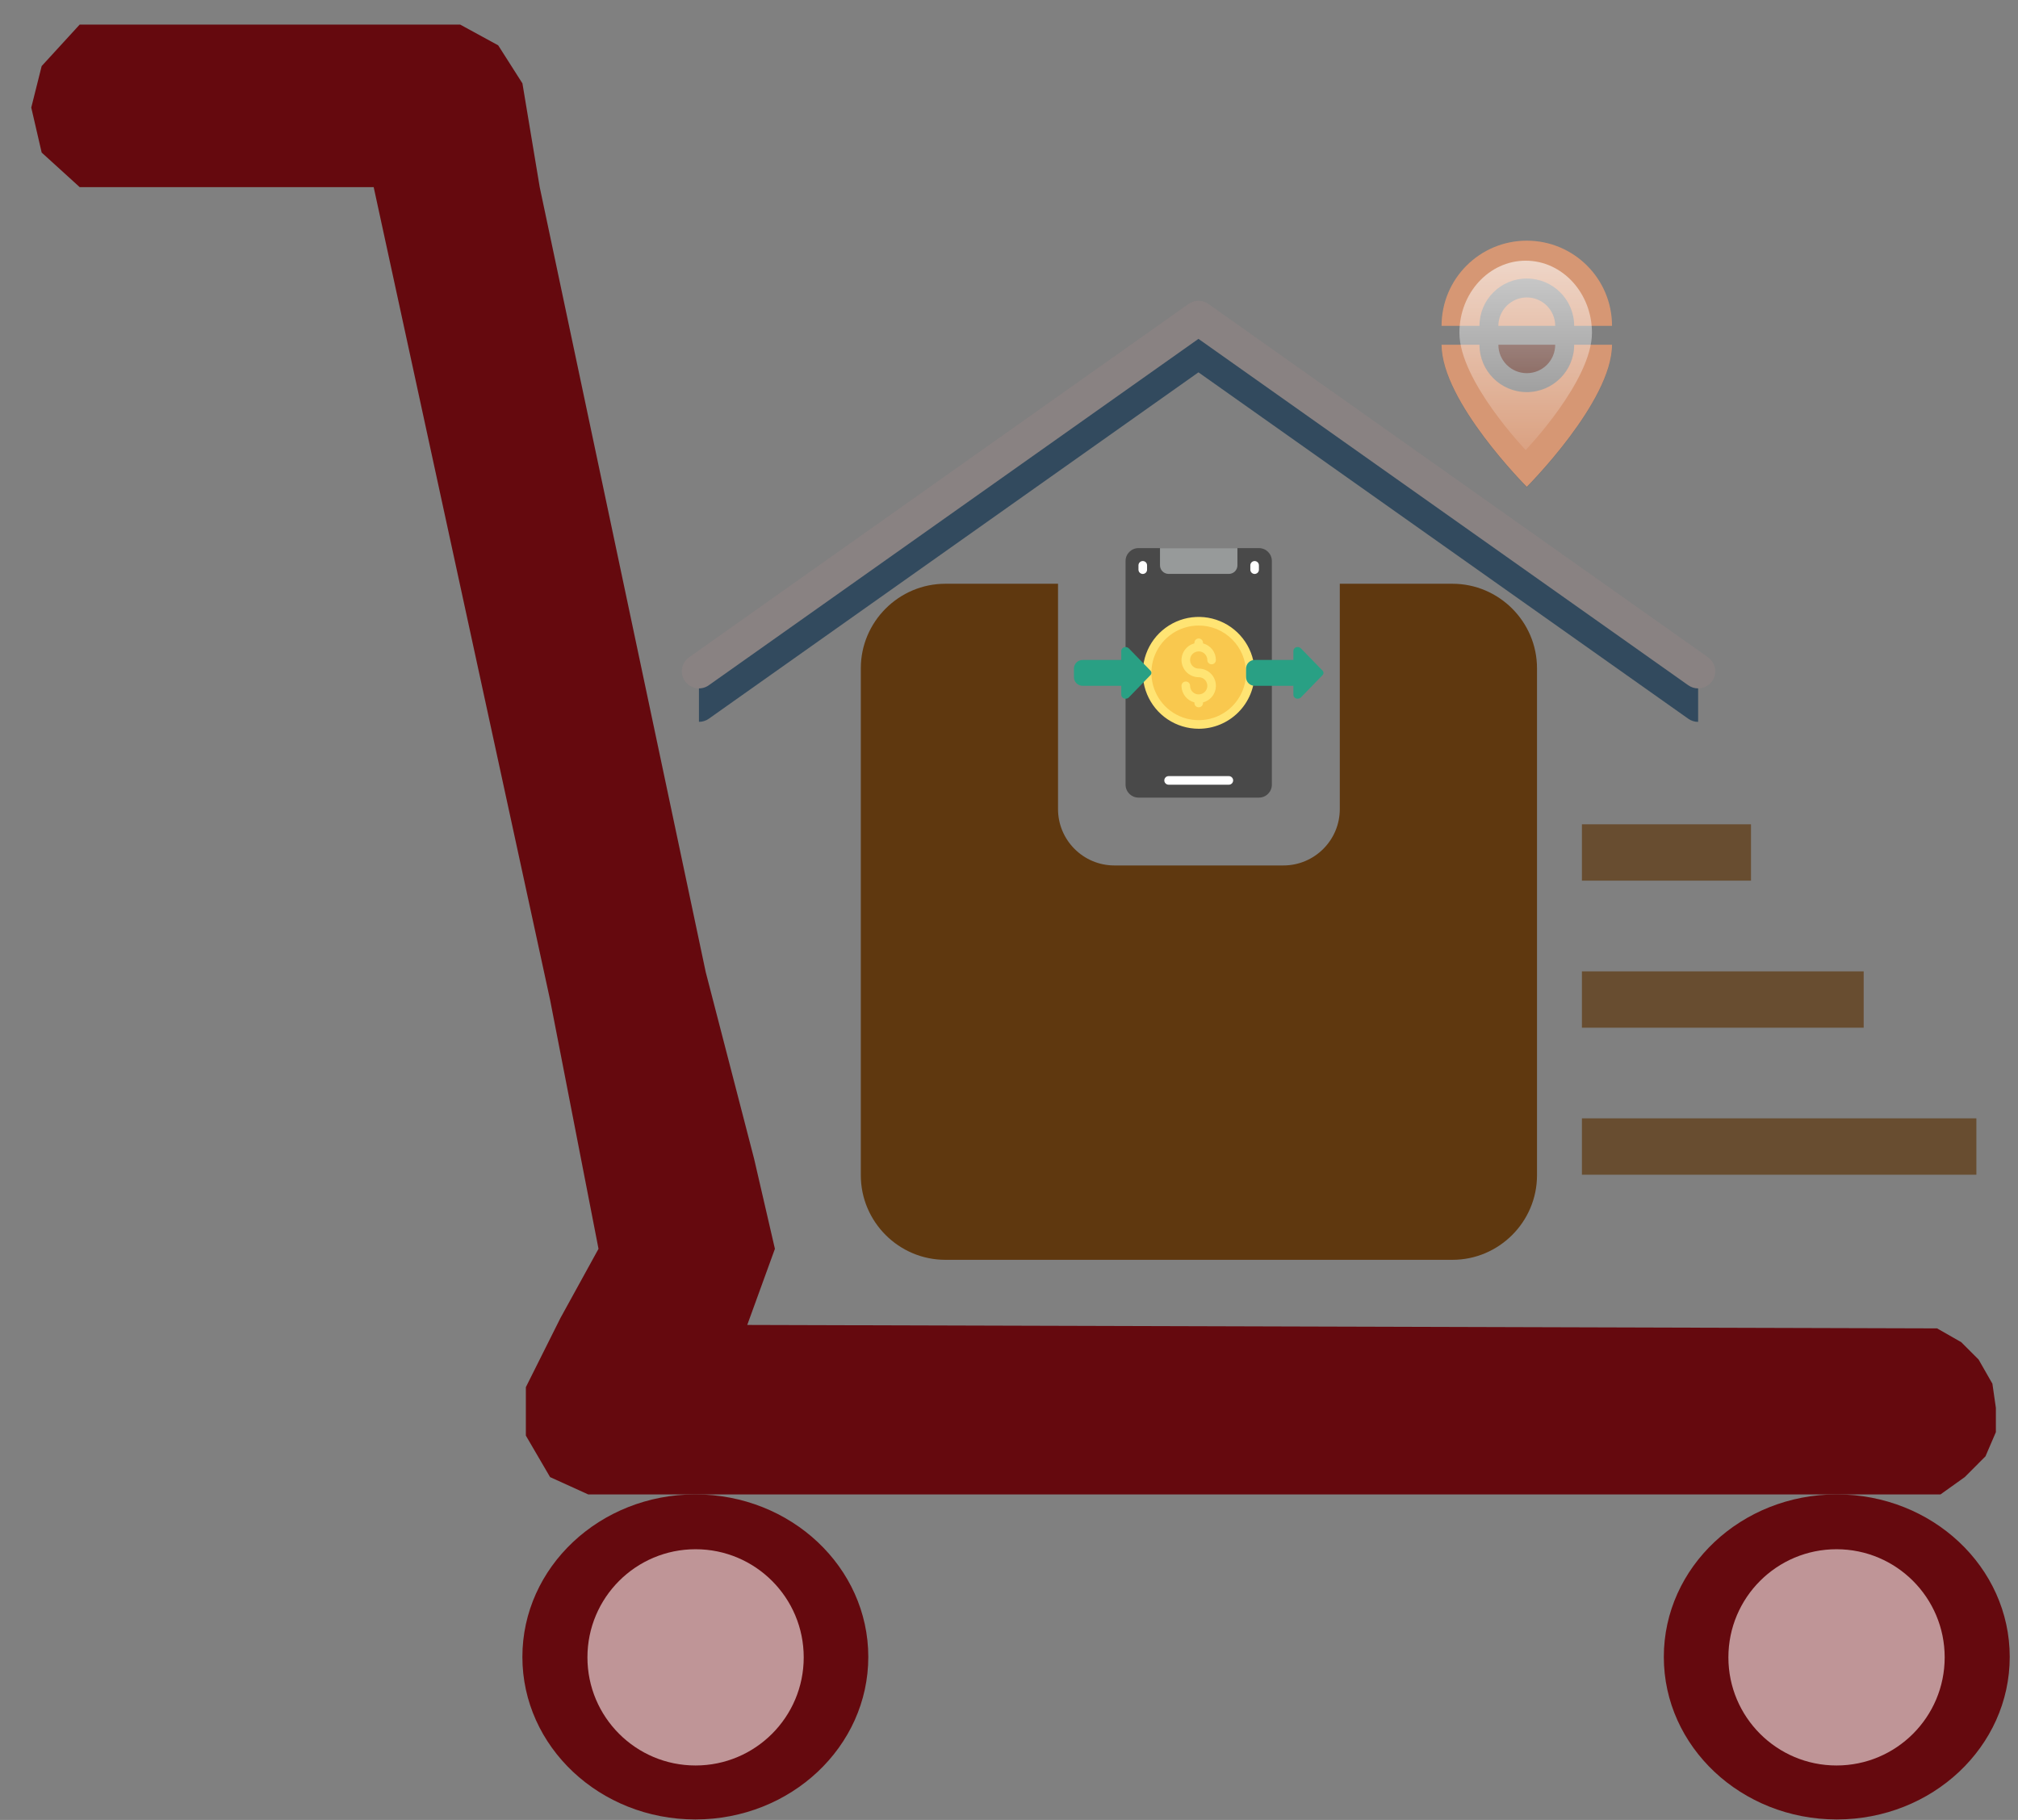 <svg xmlns="http://www.w3.org/2000/svg" width="51" height="46" viewBox="0 0 51 46" fill="none"><rect x="0" y="0" width="51" height="46" fill="#808080" stroke="none"/><path d="M2.014 0.621H11.629L12.591 1.146L13.203 2.107L13.64 4.73L17.836 24.572L19.059 29.293L19.584 31.565L18.885 33.489L48.955 33.576L49.566 33.925L50.004 34.363L50.353 34.974L50.441 35.586V36.198L50.178 36.81L49.654 37.335L49.042 37.772H21.245H14.864L13.902 37.335L13.29 36.286V35.062L14.164 33.314L15.126 31.565L13.902 25.272L9.444 4.73H2.014L1.053 3.856L0.79 2.719L1.053 1.67L2.014 0.621Z" fill="#65090E"></path><ellipse cx="17.573" cy="41.88" rx="4.371" ry="4.108" fill="#65090E"></ellipse><ellipse cx="46.42" cy="41.88" rx="4.371" ry="4.108" fill="#65090E"></ellipse><ellipse cx="17.579" cy="41.891" rx="2.733" ry="2.733" fill="#BF9597"></ellipse><ellipse cx="46.414" cy="41.891" rx="2.733" ry="2.733" fill="#BF9597"></ellipse><path d="M36.708 14.755H33.86V20.451C33.86 21.236 33.221 21.875 32.435 21.875H28.163C27.378 21.875 26.739 21.236 26.739 20.451V14.755H23.891C22.716 14.755 21.755 15.716 21.755 16.891V29.707C21.755 30.882 22.716 31.843 23.891 31.843H36.708C37.883 31.843 38.844 30.882 38.844 29.707V16.891C38.844 15.716 37.883 14.755 36.708 14.755Z" fill="#5F380F"></path><path d="M49.948 28.267H39.979V29.692H49.948V28.267Z" fill="#5F380F" fill-opacity="0.7"></path><path d="M47.1 24.552H39.979V25.976H47.1V24.552Z" fill="#5F380F" fill-opacity="0.7"></path><path d="M44.252 20.835H39.979V22.259H44.252V20.835Z" fill="#5F380F" fill-opacity="0.7"></path><path d="M42.916 17.283L30.538 8.528C30.465 8.476 30.378 8.449 30.288 8.449C30.199 8.449 30.111 8.476 30.038 8.528L17.664 17.283V18.245C17.751 18.245 17.838 18.22 17.914 18.166L30.288 9.411L42.666 18.166C42.742 18.22 42.829 18.246 42.916 18.246L42.916 17.283Z" fill="#324A5E"></path><path d="M42.916 17.4C42.83 17.4 42.743 17.374 42.666 17.32L30.288 8.565L17.914 17.32C17.868 17.353 17.815 17.377 17.76 17.389C17.705 17.402 17.647 17.403 17.591 17.394C17.535 17.384 17.482 17.363 17.434 17.333C17.386 17.303 17.344 17.263 17.311 17.217C17.278 17.171 17.255 17.118 17.242 17.063C17.23 17.007 17.228 16.95 17.238 16.894C17.247 16.838 17.268 16.785 17.298 16.736C17.329 16.688 17.368 16.647 17.415 16.614L30.038 7.682C30.111 7.63 30.199 7.603 30.288 7.603C30.378 7.603 30.465 7.63 30.538 7.682L43.166 16.614C43.241 16.667 43.297 16.742 43.327 16.83C43.356 16.917 43.357 17.011 43.329 17.099C43.301 17.186 43.246 17.262 43.172 17.317C43.097 17.371 43.008 17.4 42.916 17.4Z" fill="#898282"></path><path d="M31.817 13.854H28.772C28.592 13.854 28.446 14 28.446 14.18V19.834C28.446 20.014 28.592 20.16 28.772 20.16H31.817C31.997 20.16 32.143 20.014 32.143 19.834V14.18C32.143 14 31.997 13.854 31.817 13.854Z" fill="#020000" fill-opacity="0.43"></path><path d="M31.273 13.854V14.289C31.273 14.347 31.25 14.402 31.21 14.443C31.169 14.483 31.113 14.506 31.056 14.506H29.534C29.476 14.506 29.421 14.483 29.38 14.443C29.339 14.402 29.316 14.347 29.316 14.289V13.854H31.273Z" fill="#979A9A"></path><path d="M30.295 18.311C31.015 18.311 31.599 17.727 31.599 17.007C31.599 16.286 31.015 15.702 30.295 15.702C29.574 15.702 28.99 16.286 28.99 17.007C28.99 17.727 29.574 18.311 30.295 18.311Z" fill="#F9C84E"></path><path d="M28.881 14.507C28.852 14.507 28.824 14.495 28.804 14.475C28.783 14.455 28.772 14.427 28.772 14.398V14.29C28.772 14.261 28.783 14.233 28.804 14.213C28.824 14.192 28.852 14.181 28.881 14.181C28.91 14.181 28.937 14.192 28.958 14.213C28.978 14.233 28.989 14.261 28.989 14.29V14.398C28.989 14.427 28.978 14.455 28.958 14.475C28.937 14.495 28.91 14.507 28.881 14.507ZM31.708 14.507C31.679 14.507 31.651 14.495 31.631 14.475C31.61 14.455 31.599 14.427 31.599 14.398V14.29C31.599 14.261 31.61 14.233 31.631 14.213C31.651 14.192 31.679 14.181 31.708 14.181C31.736 14.181 31.764 14.192 31.785 14.213C31.805 14.233 31.816 14.261 31.816 14.29V14.398C31.816 14.427 31.805 14.455 31.785 14.475C31.764 14.495 31.736 14.507 31.708 14.507Z" fill="white"></path><path d="M31.056 19.834H29.534C29.505 19.834 29.477 19.823 29.457 19.802C29.436 19.782 29.425 19.754 29.425 19.726C29.425 19.697 29.436 19.669 29.457 19.649C29.477 19.628 29.505 19.617 29.534 19.617H31.056C31.085 19.617 31.112 19.628 31.133 19.649C31.153 19.669 31.165 19.697 31.165 19.726C31.165 19.754 31.153 19.782 31.133 19.802C31.112 19.823 31.085 19.834 31.056 19.834Z" fill="white"></path><path d="M30.294 16.899C30.251 16.899 30.209 16.887 30.174 16.863C30.138 16.839 30.11 16.805 30.093 16.765C30.077 16.725 30.073 16.682 30.081 16.639C30.089 16.597 30.11 16.558 30.14 16.528C30.171 16.498 30.21 16.477 30.252 16.469C30.294 16.46 30.338 16.465 30.378 16.481C30.417 16.497 30.451 16.525 30.475 16.561C30.499 16.597 30.512 16.639 30.512 16.682C30.512 16.711 30.523 16.738 30.544 16.759C30.564 16.779 30.592 16.791 30.62 16.791C30.649 16.791 30.677 16.779 30.697 16.759C30.718 16.738 30.729 16.711 30.729 16.682C30.729 16.586 30.697 16.492 30.638 16.416C30.579 16.341 30.496 16.286 30.403 16.262V16.247C30.403 16.218 30.392 16.19 30.371 16.17C30.351 16.15 30.323 16.138 30.294 16.138C30.265 16.138 30.238 16.15 30.217 16.17C30.197 16.19 30.186 16.218 30.186 16.247V16.262C30.083 16.289 29.994 16.352 29.935 16.439C29.875 16.526 29.85 16.633 29.863 16.738C29.877 16.842 29.928 16.939 30.007 17.009C30.086 17.078 30.189 17.117 30.294 17.117C30.337 17.117 30.379 17.13 30.415 17.153C30.451 17.177 30.479 17.211 30.495 17.251C30.512 17.291 30.516 17.334 30.508 17.377C30.499 17.419 30.479 17.458 30.448 17.488C30.418 17.518 30.379 17.539 30.337 17.547C30.294 17.556 30.251 17.552 30.211 17.535C30.171 17.519 30.137 17.491 30.113 17.455C30.09 17.419 30.077 17.377 30.077 17.334C30.077 17.305 30.065 17.278 30.045 17.257C30.025 17.237 29.997 17.226 29.968 17.226C29.939 17.226 29.912 17.237 29.891 17.257C29.871 17.278 29.859 17.305 29.859 17.334C29.86 17.43 29.892 17.524 29.951 17.6C30.01 17.675 30.093 17.73 30.186 17.754V17.769C30.186 17.798 30.197 17.826 30.217 17.846C30.238 17.866 30.265 17.878 30.294 17.878C30.323 17.878 30.351 17.866 30.371 17.846C30.392 17.826 30.403 17.798 30.403 17.769V17.754C30.505 17.727 30.595 17.665 30.654 17.577C30.713 17.49 30.739 17.383 30.725 17.279C30.712 17.174 30.661 17.077 30.581 17.007C30.502 16.938 30.4 16.899 30.294 16.899Z" fill="#FFE473"></path><path d="M30.295 18.42C30.015 18.42 29.742 18.337 29.509 18.182C29.277 18.027 29.096 17.806 28.989 17.548C28.882 17.29 28.854 17.005 28.908 16.731C28.963 16.457 29.097 16.205 29.295 16.007C29.493 15.81 29.745 15.675 30.019 15.62C30.293 15.566 30.577 15.594 30.835 15.701C31.094 15.808 31.314 15.989 31.47 16.222C31.625 16.454 31.708 16.727 31.708 17.007C31.708 17.382 31.559 17.741 31.294 18.006C31.029 18.271 30.669 18.42 30.295 18.42ZM30.295 15.811C30.058 15.811 29.827 15.881 29.63 16.012C29.433 16.144 29.28 16.331 29.19 16.549C29.099 16.768 29.075 17.008 29.122 17.24C29.168 17.472 29.282 17.685 29.449 17.853C29.616 18.02 29.829 18.134 30.061 18.18C30.293 18.226 30.534 18.202 30.752 18.112C30.971 18.021 31.158 17.868 31.289 17.671C31.421 17.475 31.491 17.243 31.491 17.007C31.49 16.69 31.364 16.386 31.14 16.162C30.916 15.937 30.612 15.811 30.295 15.811Z" fill="#FFE473"></path><path d="M27.359 17.334H28.337V17.564C28.339 17.591 28.352 17.616 28.372 17.634C28.392 17.652 28.419 17.662 28.446 17.66C28.462 17.66 28.477 17.657 28.491 17.652C28.505 17.646 28.518 17.637 28.529 17.627L29.073 17.066C29.081 17.059 29.088 17.05 29.092 17.04C29.096 17.029 29.099 17.019 29.099 17.008C29.099 16.997 29.096 16.986 29.092 16.976C29.088 16.966 29.081 16.956 29.073 16.949L28.529 16.389C28.518 16.378 28.505 16.369 28.491 16.364C28.477 16.358 28.461 16.355 28.446 16.355C28.419 16.354 28.392 16.363 28.372 16.381C28.352 16.399 28.339 16.424 28.337 16.451V16.681H27.359C27.301 16.681 27.246 16.704 27.205 16.745C27.164 16.786 27.141 16.841 27.141 16.899V17.116C27.141 17.174 27.164 17.229 27.205 17.27C27.246 17.311 27.301 17.334 27.359 17.334ZM31.708 17.334H32.687V17.564C32.688 17.591 32.701 17.616 32.721 17.634C32.741 17.652 32.768 17.662 32.795 17.66C32.811 17.66 32.826 17.657 32.84 17.652C32.854 17.646 32.867 17.637 32.878 17.627L33.423 17.066C33.431 17.059 33.437 17.05 33.441 17.04C33.446 17.029 33.448 17.019 33.448 17.008C33.448 16.997 33.446 16.986 33.441 16.976C33.437 16.966 33.431 16.956 33.423 16.949L32.878 16.389C32.867 16.378 32.854 16.369 32.84 16.364C32.826 16.358 32.811 16.355 32.795 16.355C32.768 16.354 32.741 16.363 32.721 16.381C32.701 16.399 32.688 16.424 32.687 16.451V16.681H31.708C31.65 16.681 31.595 16.704 31.554 16.745C31.513 16.786 31.491 16.841 31.491 16.899V17.116C31.491 17.174 31.513 17.229 31.554 17.27C31.595 17.311 31.65 17.334 31.708 17.334Z" fill="#29A084"></path><path d="M36.432 8.728C36.432 10.164 38.586 12.318 38.586 12.318C38.586 12.318 40.74 10.164 40.74 8.728H39.783C39.783 9.389 39.247 9.925 38.586 9.925C37.925 9.925 37.39 9.389 37.39 8.728H36.432Z" fill="#030B26" fill-opacity="0.1"></path><path d="M36.432 8.714C36.432 10.15 38.586 12.304 38.586 12.304C38.586 12.304 40.74 10.15 40.74 8.714H39.783C39.783 9.375 39.247 9.911 38.586 9.911C37.925 9.911 37.39 9.375 37.39 8.714H36.432Z" fill="#D69774"></path><path d="M38.586 7.518C38.19 7.518 37.868 7.84 37.868 8.236H39.304C39.304 7.84 38.983 7.518 38.586 7.518Z" fill="#D69774"></path><path d="M38.586 9.432C38.983 9.432 39.304 9.111 39.304 8.714H37.868C37.868 9.111 38.19 9.432 38.586 9.432Z" fill="#5E3228"></path><path d="M40.74 8.236C40.74 7.047 39.776 6.083 38.586 6.083C37.397 6.083 36.432 7.047 36.432 8.236H37.39C37.39 7.576 37.925 7.04 38.586 7.04C39.247 7.04 39.783 7.576 39.783 8.236H40.74Z" fill="#D69774"></path><path d="M40.233 8.411C40.233 9.626 38.558 11.375 38.558 11.375C38.558 11.375 36.883 9.626 36.883 8.411C36.883 7.405 37.633 6.589 38.558 6.589C39.483 6.589 40.233 7.405 40.233 8.411Z" fill="url(#paint0_linear_24_92)"></path><defs><linearGradient id="paint0_linear_24_92" x1="38.558" y1="6.589" x2="38.558" y2="11.375" gradientUnits="userSpaceOnUse"><stop stop-color="white" stop-opacity="0.6"></stop><stop offset="1" stop-color="white" stop-opacity="0.1"></stop></linearGradient></defs></svg>